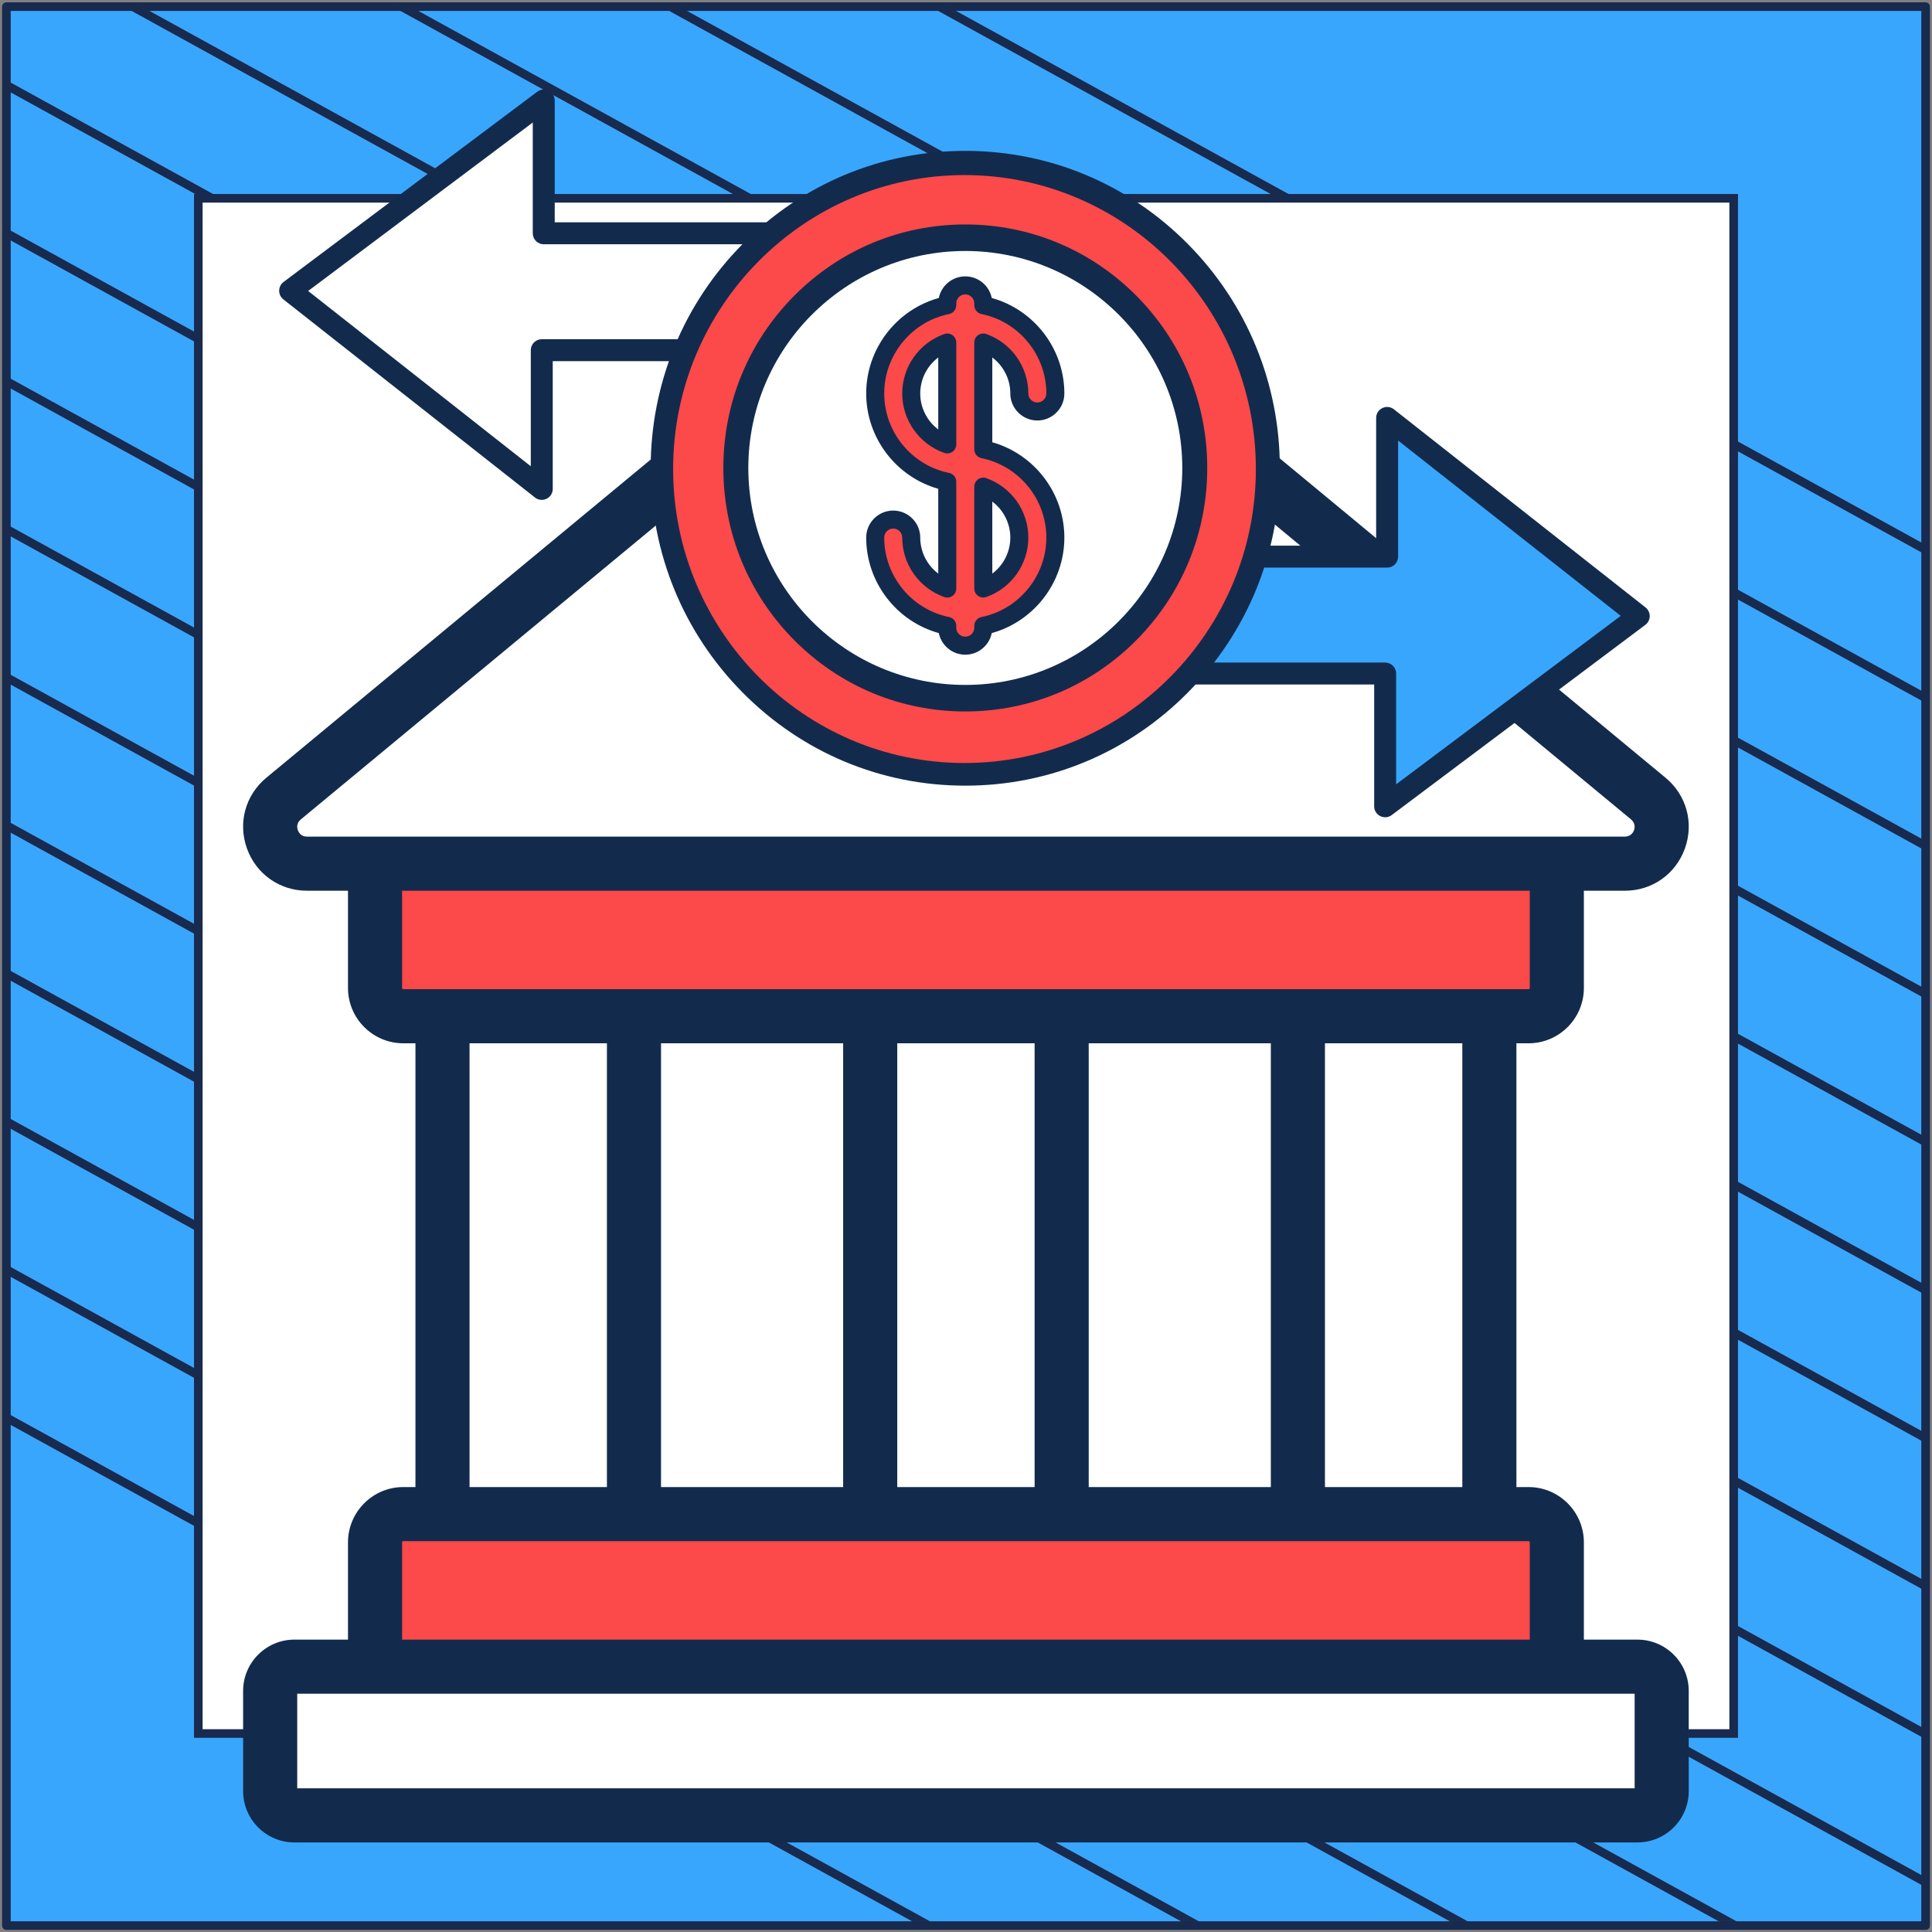 <?xml version="1.0" encoding="UTF-8"?> <svg xmlns="http://www.w3.org/2000/svg" width="302" height="302" viewBox="0 0 302 302" fill="none"><rect x="0" y="0" width="302" height="302" fill="#808080" stroke="none"/><path d="M301 1.038H1V301H301V1.038Z" fill="#39A6FE" stroke="#182A4D" stroke-width="1.346" stroke-linejoin="round"></path><mask id="mask0_4_4025" style="mask-type:luminance" maskUnits="userSpaceOnUse" x="1" y="1" width="300" height="300"><path d="M301 1H1V300.962H301V1Z" fill="white"></path></mask><g mask="url(#mask0_4_4025)"><path d="M-285.023 64.085L219.795 342.086" stroke="#182A4D" stroke-width="1.346" stroke-miterlimit="10"></path><path d="M-263.954 52.544L240.932 330.581" stroke="#182A4D" stroke-width="1.346" stroke-miterlimit="10"></path><path d="M-242.819 41.04L261.999 319.04" stroke="#182A4D" stroke-width="1.346" stroke-miterlimit="10"></path><path d="M-221.682 29.536L283.136 307.536" stroke="#182A4D" stroke-width="1.346" stroke-miterlimit="10"></path><path d="M-200.545 18.032L304.272 296.032" stroke="#182A4D" stroke-width="1.346" stroke-miterlimit="10"></path><path d="M-179.41 6.528L325.409 284.528" stroke="#182A4D" stroke-width="1.346" stroke-miterlimit="10"></path><path d="M-158.273 -5.013L346.545 273.024" stroke="#182A4D" stroke-width="1.346" stroke-miterlimit="10"></path><path d="M-137.205 -16.517L367.613 261.483" stroke="#182A4D" stroke-width="1.346" stroke-miterlimit="10"></path><path d="M-116.069 -28.021L388.749 249.979" stroke="#182A4D" stroke-width="1.346" stroke-miterlimit="10"></path><path d="M-94.932 -39.525L409.886 238.475" stroke="#182A4D" stroke-width="1.346" stroke-miterlimit="10"></path><path d="M-73.796 -51.029L431.023 226.971" stroke="#182A4D" stroke-width="1.346" stroke-miterlimit="10"></path><path d="M-52.659 -62.533L452.159 215.467" stroke="#182A4D" stroke-width="1.346" stroke-miterlimit="10"></path><path d="M-31.591 -74.075L473.227 203.963" stroke="#182A4D" stroke-width="1.346" stroke-miterlimit="10"></path><path d="M-10.454 -85.579L494.364 192.422" stroke="#182A4D" stroke-width="1.346" stroke-miterlimit="10"></path></g><path d="M271 31H31V270.975H271V31Z" fill="white" stroke="#182A4D" stroke-width="1.346" stroke-miterlimit="10"></path><path d="M147.323 39.56L44.326 124.827C40.177 128.262 42.606 135.005 47.992 135.005H253.986C259.372 135.005 261.802 128.262 257.652 124.827L154.656 39.56C152.529 37.799 149.45 37.799 147.323 39.56Z" fill="white"></path><path d="M58.625 135.005V154.434C58.625 156.875 60.603 158.853 63.044 158.853H238.935C241.375 158.853 243.353 156.875 243.353 154.434V135.005H58.625Z" fill="#FC4949"></path><path d="M58.625 241.096V260.526H243.354V241.096C243.354 238.656 241.376 236.677 238.935 236.677H63.044C60.603 236.677 58.625 238.655 58.625 241.096Z" fill="#FC4949"></path><path d="M42.232 279.984V264.313C42.232 262.221 43.928 260.525 46.02 260.525H255.959C258.051 260.525 259.747 262.221 259.747 264.313V279.984C259.747 282.076 258.051 283.772 255.959 283.772H46.02C43.928 283.772 42.232 282.076 42.232 279.984Z" fill="white"></path><path d="M69.17 158.853H99.099V236.677H69.17V158.853Z" fill="white"></path><path d="M136.025 158.853H165.954V236.677H136.025V158.853Z" fill="white"></path><path d="M202.88 158.853H232.809V236.677H202.88V158.853Z" fill="white"></path><path d="M195.145 67.594L106.834 67.594L41.631 121.572C38.35 124.286 37.162 128.63 38.605 132.637C40.049 136.645 43.732 139.234 47.991 139.234H54.396V154.434C54.396 159.202 58.275 163.081 63.044 163.081H64.941V232.448H63.044C58.275 232.448 54.396 236.328 54.396 241.096V256.296H46.02C41.6 256.296 38.003 259.892 38.003 264.313V279.983C38.003 284.403 41.6 288 46.02 288H89.232V279.543H46.461V264.753H255.519V279.543L89.232 279.543V288L255.959 288C260.379 288 263.975 284.404 263.975 279.984V264.313C263.975 259.893 260.379 256.297 255.959 256.297H247.583V241.097C247.583 236.328 243.703 232.449 238.935 232.449H237.038V175.084H228.581V232.449H207.109V163.082H228.581V175.084H237.038V163.082H238.935C243.703 163.082 247.583 159.202 247.583 154.434V139.235H253.988C258.247 139.235 261.931 136.645 263.373 132.638C264.817 128.631 263.629 124.287 260.349 121.573L195.145 67.594ZM195.145 67.594C195.145 67.594 173.025 87.727 150.989 87.727C128.953 87.727 106.834 67.594 106.834 67.594L195.145 67.594ZM238.934 240.906C239.04 240.906 239.125 240.991 239.125 241.097V256.297H62.853V241.097C62.853 240.991 62.939 240.906 63.044 240.906H238.934ZM73.398 232.449V163.082H94.871V232.449H73.398ZM103.327 232.449V163.082H131.796V232.449H103.327ZM140.253 232.449V163.082H161.726V232.449H140.253ZM170.182 232.449V163.082H198.651V232.449H170.182ZM239.125 154.434C239.125 154.539 239.04 154.624 238.934 154.624H63.044C62.939 154.624 62.853 154.539 62.853 154.434V139.234H239.125V154.434ZM254.957 128.087C256.058 128.999 255.423 130.777 253.987 130.777H47.991C47.063 130.777 46.697 130.147 46.562 129.771C46.427 129.396 46.307 128.679 47.023 128.086L111.043 75.088C119.776 87.815 134.422 96.183 150.989 96.183C167.557 96.183 182.202 87.814 190.936 75.088L254.957 128.087Z" fill="#122B4D"></path><path d="M154.279 62.274C151.329 46.598 141.482 36.384 124.713 36.384H84.891V18.758C84.891 17.433 83.375 16.677 82.318 17.47L46.745 44.15C45.902 44.782 45.885 46.047 46.716 46.701C84.698 76.609 82.174 74.811 82.972 74.811C83.853 74.811 84.58 74.096 84.58 73.201V54.739H124.713C134.414 54.739 144.332 57.436 151.643 63.787C152.794 64.785 154.561 63.766 154.279 62.274Z" fill="white"></path><path d="M86.402 76.42V56.457H124.637C135.167 56.457 142.388 59.625 146.592 62.282C151.15 65.163 153.256 68.089 153.273 68.113C154.245 69.502 156.44 68.778 156.394 67.083C156.386 66.754 156.132 58.943 152.147 51.027C148.409 43.602 140.603 34.752 124.637 34.752L113.715 34.752V38.184L124.637 38.184C140.068 38.184 149.393 47.328 152.323 62.239C144.771 55.817 134.664 53.025 124.637 53.025H84.686C83.738 53.025 82.97 53.793 82.97 54.741V72.885L48.169 45.483L83.279 19.15V36.468C83.279 37.416 84.048 38.184 84.996 38.184L113.715 38.184V34.752L86.712 34.752V15.718C86.712 14.308 85.096 13.498 83.966 14.345L44.324 44.077C43.423 44.753 43.407 46.101 44.292 46.798L83.624 77.769C84.749 78.654 86.402 77.849 86.402 76.42Z" fill="#122B4D"></path><path d="M254.747 95.209L219.486 67.445C218.431 66.615 216.882 67.369 216.882 68.709V87.171H176.75C167.071 87.171 157.149 84.487 149.82 78.123C148.672 77.126 146.903 78.142 147.184 79.636C147.682 82.282 148.697 86.267 150.705 90.223C155.857 100.378 164.619 105.526 176.749 105.526H216.571V123.152C216.571 123.761 216.915 124.318 217.46 124.591C217.995 124.859 218.65 124.81 219.144 124.439L254.716 97.76C255.116 97.46 255.354 96.992 255.36 96.492C255.366 95.992 255.139 95.519 254.747 95.209Z" fill="#39A6FE"></path><path d="M257.223 94.953L217.891 63.982C216.769 63.1 215.113 63.898 215.113 65.331V85.294H187.411C186.463 85.294 185.695 86.062 185.695 87.01C185.695 87.958 186.463 88.726 187.411 88.726H216.829C217.777 88.726 218.545 87.958 218.545 87.01V68.866L253.346 96.268L218.235 122.601V105.283C218.235 104.335 217.467 103.567 216.519 103.567H176.877C161.447 103.567 152.122 94.423 149.192 79.512C150.213 80.38 151.45 81.322 152.918 82.261C163.46 89.008 174.426 88.726 180.662 88.726C181.61 88.726 182.378 87.958 182.378 87.01C182.378 86.062 181.61 85.294 180.662 85.294C175.795 85.294 164.998 85.838 154.923 79.469C150.364 76.588 148.259 73.662 148.242 73.638C147.269 72.249 145.074 72.973 145.12 74.668C145.129 74.997 145.383 82.808 149.368 90.724C153.105 98.148 160.911 106.999 176.877 106.999H214.803V126.033C214.803 127.445 216.42 128.252 217.549 127.406L257.191 97.674C257.617 97.355 257.871 96.855 257.877 96.322C257.883 95.788 257.642 95.282 257.223 94.953Z" fill="#122B4D"></path><path d="M121.594 81.427C121.594 80.969 121.372 80.54 120.998 80.277C120.624 80.013 120.146 79.947 119.715 80.1C115.786 81.494 113.146 85.227 113.146 89.391C113.146 93.554 115.786 97.287 119.715 98.681C119.868 98.736 120.027 98.762 120.186 98.762C120.473 98.762 120.757 98.674 120.998 98.504C121.372 98.241 121.594 97.812 121.594 97.354V81.427H121.594ZM118.778 95.018C117.039 93.71 115.962 91.638 115.962 89.391C115.962 87.143 117.039 85.071 118.778 83.763V95.018Z" fill="#122B4D"></path><path d="M150.661 120.63C176.893 120.63 198.157 99.365 198.157 73.134C198.157 46.902 176.893 25.638 150.661 25.638C124.43 25.638 103.165 46.902 103.165 73.134C103.165 99.365 124.43 120.63 150.661 120.63Z" fill="#FC4949"></path><path d="M113.301 73.133C113.301 91.655 126.78 107.029 144.464 109.981C146.48 110.317 148.549 110.493 150.662 110.493C154.322 110.493 157.856 109.967 161.197 108.984C165.072 107.849 168.686 106.102 171.926 103.854C172.389 103.533 172.846 103.202 173.295 102.859H173.297C174.357 102.048 175.374 101.184 176.339 100.269C177.254 99.404 178.123 98.492 178.947 97.538C181.016 95.141 182.785 92.48 184.198 89.61C184.35 89.301 184.497 88.989 184.639 88.678C186.81 83.943 188.019 78.678 188.019 73.132C188.019 52.501 171.294 35.775 150.662 35.775C130.027 35.775 113.301 52.501 113.301 73.133Z" fill="white"></path><path d="M153.703 70.236V53.541C156.981 54.703 159.336 57.834 159.336 61.505C159.336 63.06 160.596 64.321 162.152 64.321C163.707 64.321 164.968 63.06 164.968 61.505C164.968 54.705 160.122 49.016 153.703 47.708V47.424C153.703 45.869 152.443 44.608 150.887 44.608C149.332 44.608 148.071 45.869 148.071 47.424V47.708C141.652 49.016 136.807 54.705 136.807 61.505C136.807 68.305 141.652 73.993 148.071 75.302V91.997C144.794 90.834 142.439 87.704 142.439 84.033C142.439 82.478 141.178 81.217 139.623 81.217C138.068 81.217 136.807 82.478 136.807 84.033C136.807 90.833 141.652 96.522 148.071 97.83V98.113C148.071 99.668 149.332 100.929 150.887 100.929C152.443 100.929 153.703 99.668 153.703 98.113V97.83C160.122 96.522 164.968 90.833 164.968 84.033C164.968 77.233 160.122 71.544 153.703 70.236ZM142.439 61.505C142.439 57.834 144.794 54.703 148.071 53.541V69.469C144.794 68.306 142.439 65.176 142.439 61.505ZM153.703 91.997V76.069C156.981 77.232 159.336 80.362 159.336 84.033C159.336 87.704 156.981 90.834 153.703 91.997Z" fill="#FC4949"></path><path d="M143.847 84.033C143.847 81.704 141.952 79.809 139.623 79.809C137.294 79.809 135.399 81.704 135.399 84.033C135.399 91.005 140.111 97.119 146.748 98.96C147.141 100.885 148.848 102.338 150.887 102.338C152.927 102.338 154.633 100.885 155.026 98.96C161.663 97.119 166.375 91.005 166.375 84.033C166.375 77.092 161.703 71.001 155.111 69.131V55.877C156.85 57.185 157.927 59.258 157.927 61.505C157.927 63.834 159.822 65.729 162.151 65.729C164.481 65.729 166.375 63.834 166.375 61.505C166.375 54.534 161.663 48.42 155.026 46.579C154.633 44.654 152.927 43.201 150.887 43.201C148.848 43.201 147.141 44.654 146.748 46.579C140.111 48.42 135.399 54.534 135.399 61.505C135.399 68.446 140.071 74.538 146.663 76.407V89.661C144.925 88.353 143.847 86.281 143.847 84.033ZM148.352 73.922C142.478 72.725 138.215 67.503 138.215 61.505C138.215 55.507 142.478 50.285 148.352 49.087C149.008 48.954 149.479 48.377 149.479 47.708V47.425C149.479 46.648 150.111 46.017 150.887 46.017C151.664 46.017 152.295 46.648 152.295 47.425V47.708C152.295 48.377 152.766 48.954 153.422 49.088C159.296 50.285 163.559 55.507 163.559 61.505C163.559 62.282 162.928 62.913 162.151 62.913C161.375 62.913 160.743 62.282 160.743 61.505C160.743 57.342 158.103 53.608 154.174 52.214C153.743 52.061 153.264 52.127 152.891 52.391C152.517 52.655 152.295 53.084 152.295 53.541V70.236C152.295 70.906 152.766 71.482 153.422 71.616C159.296 72.813 163.559 78.035 163.559 84.033C163.559 90.031 159.296 95.254 153.422 96.451C152.766 96.585 152.295 97.161 152.295 97.831V98.114C152.295 98.89 151.664 99.522 150.887 99.522C150.111 99.522 149.479 98.89 149.479 98.114V97.83C149.479 97.161 149.008 96.584 148.352 96.451C142.478 95.254 138.215 90.031 138.215 84.033C138.215 83.257 138.847 82.625 139.623 82.625C140.399 82.625 141.031 83.257 141.031 84.033C141.031 88.197 143.671 91.93 147.6 93.324C148.031 93.477 148.51 93.411 148.883 93.147C149.257 92.883 149.479 92.455 149.479 91.997V75.302C149.479 74.633 149.008 74.056 148.352 73.922Z" fill="#122B4D"></path><path d="M149.479 53.541C149.479 53.084 149.257 52.655 148.884 52.391C148.51 52.127 148.031 52.061 147.601 52.214C143.671 53.608 141.031 57.341 141.031 61.505C141.031 65.668 143.671 69.402 147.601 70.796C147.754 70.85 147.913 70.877 148.071 70.877C148.359 70.877 148.643 70.789 148.884 70.619C149.257 70.355 149.48 69.926 149.48 69.469V53.541H149.479ZM146.663 67.133C144.925 65.824 143.847 63.752 143.847 61.505C143.847 59.257 144.925 57.185 146.663 55.877V67.133Z" fill="#122B4D"></path><path d="M152.891 93.147C153.132 93.317 153.416 93.405 153.703 93.405C153.862 93.405 154.021 93.378 154.174 93.324C158.103 91.93 160.744 88.197 160.744 84.033C160.744 79.87 158.103 76.136 154.174 74.743C153.743 74.59 153.265 74.656 152.891 74.919C152.518 75.183 152.295 75.612 152.295 76.07V91.997C152.295 92.454 152.517 92.883 152.891 93.147ZM155.111 78.406C156.85 79.714 157.927 81.786 157.927 84.033C157.927 86.281 156.85 88.353 155.111 89.661V78.406Z" fill="#122B4D"></path><path d="M177.632 46.234C170.489 39.044 160.992 35.085 150.89 35.085C140.789 35.085 131.291 39.044 124.148 46.234C117.005 53.423 113.071 62.981 113.071 73.149C113.071 83.316 117.005 92.874 124.148 100.064C131.291 107.253 140.788 111.212 150.89 111.212C160.992 111.212 170.489 107.253 177.632 100.064C184.775 92.874 188.709 83.316 188.709 73.149C188.709 62.981 184.775 53.423 177.632 46.234ZM150.89 108.663C131.434 108.663 115.605 92.731 115.605 73.149C115.605 53.566 131.434 37.635 150.89 37.635C170.347 37.635 186.176 53.566 186.176 73.149C186.176 92.731 170.347 108.663 150.89 108.663Z" fill="#122B4D"></path><path d="M176.594 47.445C169.728 40.579 160.6 36.798 150.89 36.798C141.181 36.798 132.052 40.579 125.187 47.445C118.321 54.31 114.54 63.439 114.54 73.148C114.54 82.858 118.321 91.986 125.187 98.852C132.052 105.717 141.181 109.498 150.89 109.498C160.6 109.498 169.728 105.717 176.594 98.852C183.459 91.986 187.24 82.858 187.24 73.148C187.24 63.439 183.459 54.31 176.594 47.445ZM150.89 107.064C132.189 107.064 116.975 91.849 116.975 73.148C116.975 54.447 132.189 39.233 150.89 39.233C169.591 39.233 184.806 54.447 184.806 73.148C184.806 91.849 169.591 107.064 150.89 107.064Z" fill="#122B4D"></path><path d="M185.656 38.116C176.368 28.745 164.019 23.584 150.883 23.584C137.748 23.584 125.399 28.745 116.111 38.116C106.823 47.486 101.708 59.945 101.708 73.198C101.708 86.45 106.823 98.909 116.111 108.279C125.399 117.65 137.748 122.811 150.883 122.811C164.018 122.811 176.368 117.65 185.655 108.279C194.943 98.909 200.059 86.45 200.059 73.198C200.059 59.945 194.944 47.486 185.656 38.116ZM150.883 119.488C125.584 119.488 105.002 98.722 105.002 73.198C105.002 47.673 125.584 26.907 150.883 26.907C176.183 26.907 196.765 47.673 196.765 73.198C196.765 98.722 176.183 119.488 150.883 119.488Z" fill="#122B4D"></path><path d="M185.284 38.493C176.064 29.19 163.805 24.067 150.766 24.067C137.726 24.067 125.467 29.19 116.247 38.493C107.027 47.795 101.949 60.163 101.949 73.318C101.949 86.474 107.027 98.842 116.247 108.144C125.467 117.446 137.726 122.569 150.766 122.569C163.805 122.569 176.064 117.446 185.284 108.144C194.504 98.842 199.582 86.474 199.582 73.318C199.582 60.163 194.504 47.795 185.284 38.493ZM150.766 119.27C125.651 119.27 105.219 98.656 105.219 73.318C105.219 47.98 125.651 27.366 150.766 27.366C175.88 27.366 196.312 47.98 196.312 73.318C196.312 98.656 175.88 119.27 150.766 119.27Z" fill="#122B4D"></path></svg> 